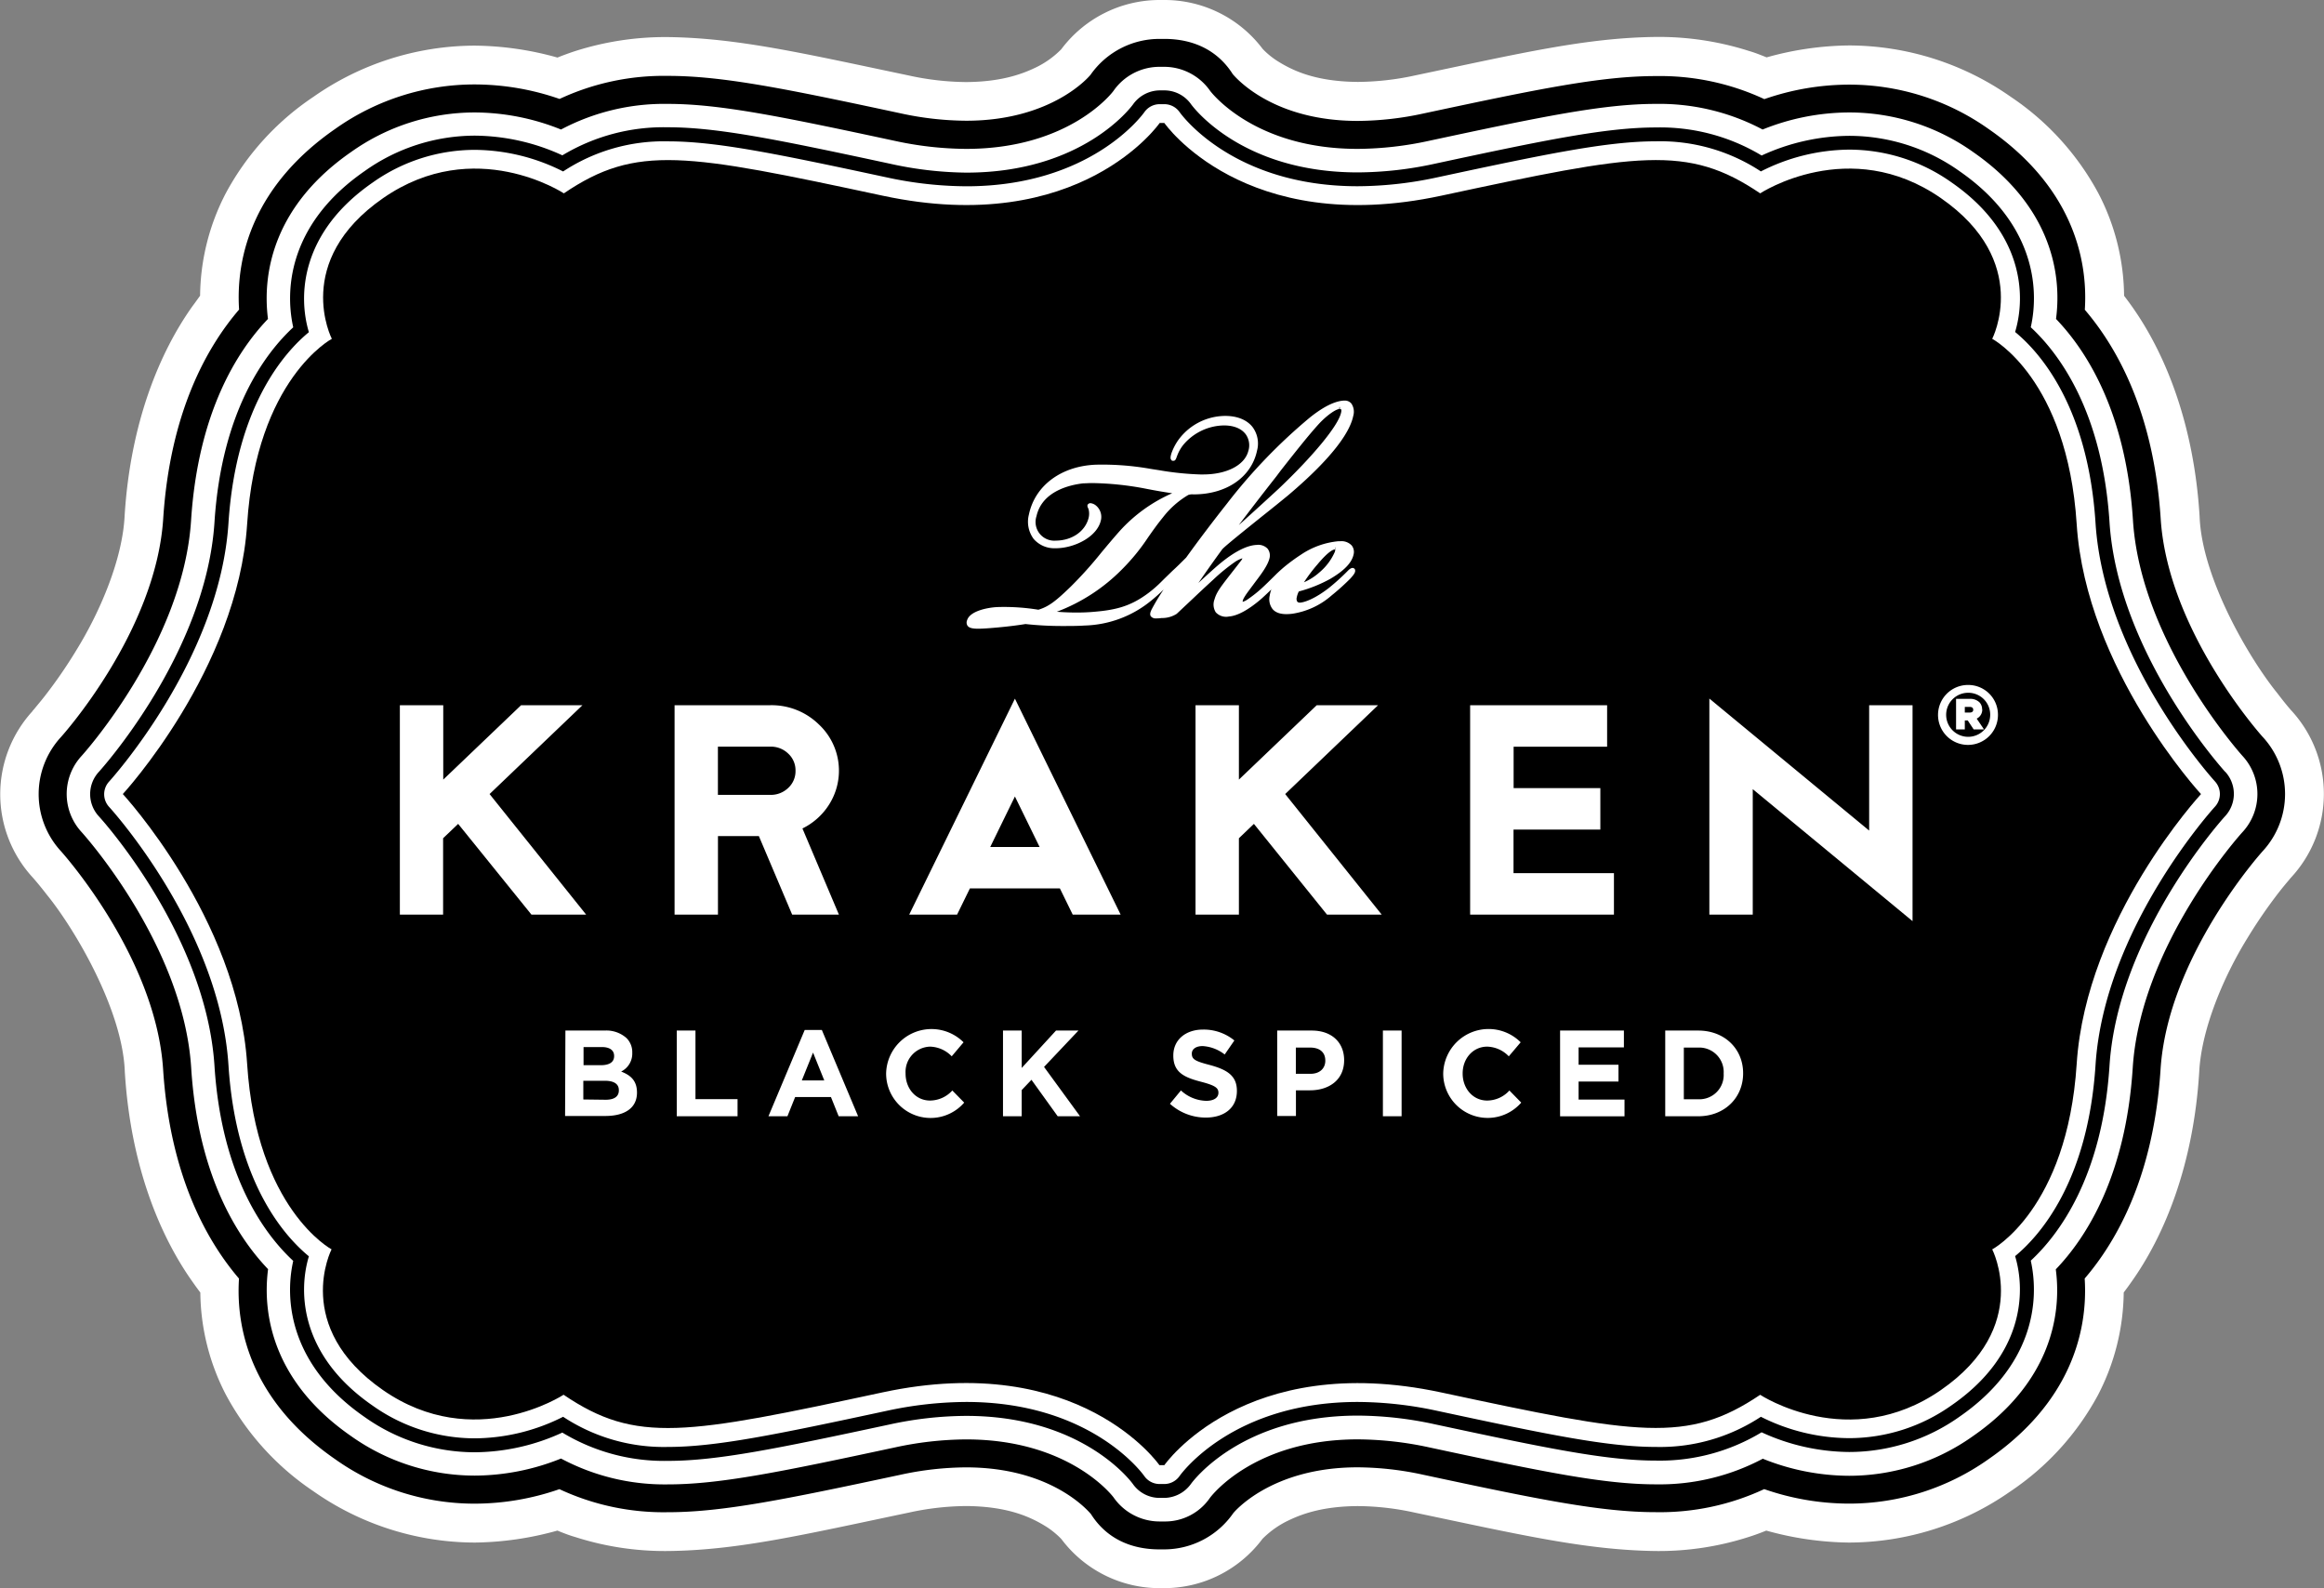 <svg xmlns="http://www.w3.org/2000/svg" viewBox="0 0 497.1 339.63"><rect x="0" y="0" width="497.1" height="339.63" fill="#808080" stroke="none"/><defs><style>.cls-1{fill:#fff;}</style></defs><g id="Шар_2" data-name="Шар 2"><g id="Layer_1" data-name="Layer 1"><path class="cls-1" d="M490.21,152.06h0l-.07-.07c-.28-.31-1.41-1.61-3-3.71-5.89-7.24-16.19-24.6-16.65-37.87-1.22-19.88-7.42-35-14.56-45-.53-.75-1.06-1.46-1.59-2.15a48.35,48.35,0,0,0-5.51-21.94,57.74,57.74,0,0,0-18.71-20.6,60.5,60.5,0,0,0-34.56-11,67.37,67.37,0,0,0-17.68,2.55c-1.23-.49-2.48-1-3.77-1.37a63.45,63.45,0,0,0-19.89-3c-15,.17-28.9,3.48-51.44,8.21a59,59,0,0,1-12.33,1.41c-9.27-.07-14.12-2.53-17.23-4.48a17.43,17.43,0,0,1-2.94-2.37,2.24,2.24,0,0,0-.2-.21A26.26,26.26,0,0,0,249.06,0h-1A26.28,26.28,0,0,0,227,10.54l-.09.09a19.45,19.45,0,0,1-5.5,3.87c-3.16,1.51-7.6,3-14.72,3.05a59,59,0,0,1-12.37-1.42c-22.52-4.72-36.45-8-51.42-8.2a63.42,63.42,0,0,0-19.88,3q-1.95.64-3.78,1.38a67.36,67.36,0,0,0-17.67-2.55A60.38,60.38,0,0,0,67,20.74a57.59,57.59,0,0,0-18.7,20.58A48.44,48.44,0,0,0,42.8,63.25c-.52.69-1,1.41-1.58,2.16-7.14,10-13.35,25.11-14.57,45-.46,9.11-5.13,20.23-10.28,28.58a102.23,102.23,0,0,1-6.89,10c-.91,1.16-1.64,2-2.08,2.55-.22.26-.37.44-.45.51l0,.05a26.29,26.29,0,0,0,0,35.51s1.22,1.34,3.11,3.79c5.89,7.23,16.19,24.58,16.64,37.86,1.22,19.88,7.43,35,14.57,45,.53.76,1.06,1.48,1.58,2.17a48.4,48.4,0,0,0,5.51,21.93A57.63,57.63,0,0,0,67,318.9a60.34,60.34,0,0,0,34.56,11,68.17,68.17,0,0,0,17.67-2.56c1.22.5,2.48,1,3.78,1.37a62.82,62.82,0,0,0,19.88,3c15-.16,28.9-3.48,51.43-8.2a59,59,0,0,1,12.34-1.42c9.27.07,14.12,2.53,17.24,4.48a18,18,0,0,1,2.92,2.37l.22.23a26.25,26.25,0,0,0,21,10.48h1a26.25,26.25,0,0,0,21-10.54l.1-.1a19.83,19.83,0,0,1,5.51-3.86c3.16-1.52,7.6-3,14.74-3.05a57.77,57.77,0,0,1,12.28,1.41c22.58,4.73,36.51,8,51.48,8.2a62.82,62.82,0,0,0,19.88-3c1.29-.41,2.55-.87,3.77-1.37a68.25,68.25,0,0,0,17.68,2.56,60.48,60.48,0,0,0,34.55-10.95,57.82,57.82,0,0,0,18.73-20.61,48.54,48.54,0,0,0,5.5-21.93c.53-.69,1.06-1.41,1.59-2.17,7.14-10,13.34-25.11,14.56-45,.47-9.1,5.13-20.23,10.29-28.58a105.69,105.69,0,0,1,6.89-10c.9-1.15,1.63-2,2.08-2.53.21-.27.37-.44.44-.52s0,0,0,0l0,0h0A26.31,26.31,0,0,0,490.21,152.06Z"/><path d="M479.63,178c-.21.22-21.74,24-23.44,50.33-1.49,23.14-9.88,36.28-16.46,43.14,1.37,10.35-1.58,24.51-17.79,35.72a45.73,45.73,0,0,1-26.43,8.43,49.78,49.78,0,0,1-18.45-3.65,47.12,47.12,0,0,1-22.89,5.48c-11.13,0-24.26-2.71-48.44-7.9a73.74,73.74,0,0,0-15.31-1.72c-22,0-31.26,12-31.65,12.56a11.62,11.62,0,0,1-9.73,5h-1a12,12,0,0,1-9.85-5.15c-.27-.36-9.49-12.4-31.53-12.4a73.18,73.18,0,0,0-15.31,1.73c-24.18,5.18-37.32,7.89-48.45,7.89A47.08,47.08,0,0,1,120,311.93a49.73,49.73,0,0,1-18.44,3.65,45.73,45.73,0,0,1-26.44-8.43C58.93,295.94,56,281.78,57.34,271.43c-6.57-6.86-15-20-16.45-43.13-1.7-26.35-23.23-50.12-23.45-50.36a12,12,0,0,1,0-16.26c.2-.22,21.73-24,23.43-50.36,1.49-23.12,9.88-36.25,16.45-43.11C56,57.86,58.93,43.7,75.14,32.48a45.67,45.67,0,0,1,26.42-8.43A49.74,49.74,0,0,1,120,27.7a47.11,47.11,0,0,1,22.88-5.48c11.13,0,24.27,2.71,48.45,7.89a73.36,73.36,0,0,0,15.33,1.73c22.29,0,31.43-12.27,31.51-12.4A12,12,0,0,1,248,14.29h1a12,12,0,0,1,9.85,5.15c.27.36,9.5,12.4,31.52,12.4a73.27,73.27,0,0,0,15.32-1.73c24.18-5.18,37.32-7.89,48.44-7.89a47.14,47.14,0,0,1,22.89,5.48,49.78,49.78,0,0,1,18.45-3.65A45.76,45.76,0,0,1,422,32.48c16.2,11.22,19.15,25.38,17.78,35.73,6.58,6.86,15,20,16.46,43.11,1.68,26.15,23.22,50.12,23.44,50.36A12,12,0,0,1,479.63,178Zm4.4-20.35c-.2-.22-20.31-22.59-21.86-46.68-1.46-22.59-9.26-36.58-16.23-44.72.76-11.79-3.39-26.76-20.58-38.66a51.59,51.59,0,0,0-29.85-9.49,55.34,55.34,0,0,0-18.12,3.1,52.84,52.84,0,0,0-23.22-4.93c-11.73,0-25.11,2.75-49.69,8a67.43,67.43,0,0,1-14.07,1.59c-17.53,0-25.52-8.59-26.72-10-3.28-5.17-8.49-7.54-14.65-7.54h-1A18,18,0,0,0,233.26,16c-.07.1-8,9.82-26.59,9.82a67.43,67.43,0,0,1-14.07-1.59c-24.6-5.27-38-8-49.71-8a52.72,52.72,0,0,0-23.2,4.93,55.4,55.4,0,0,0-18.13-3.1,51.53,51.53,0,0,0-29.83,9.49C54.54,39.45,50.38,54.42,51.14,66.21c-7,8.14-14.77,22.13-16.23,44.72-1.56,24.17-21.69,46.5-21.85,46.68A18,18,0,0,0,13,182c.2.22,20.33,22.54,21.89,46.7,1.46,22.6,9.26,36.6,16.23,44.74-.76,11.79,3.39,26.76,20.58,38.64a51.53,51.53,0,0,0,29.85,9.5,55.27,55.27,0,0,0,18.11-3.1,52.66,52.66,0,0,0,23.21,4.93c11.73,0,25.12-2.75,49.7-8a67.34,67.34,0,0,1,14.06-1.59c17.54,0,25.52,8.58,26.73,10,3.28,5.17,8.49,7.54,14.65,7.54h1a18,18,0,0,0,14.77-7.73c.07-.1,8-9.82,26.61-9.82a67.1,67.1,0,0,1,14.05,1.59c24.59,5.27,38,8,49.7,8a52.7,52.7,0,0,0,23.22-4.93,55.34,55.34,0,0,0,18.12,3.1,51.56,51.56,0,0,0,29.84-9.49c17.19-11.89,21.35-26.86,20.59-38.65,7-8.14,14.78-22.14,16.23-44.75,1.56-24.15,21.69-46.47,21.85-46.65A18,18,0,0,0,484,157.61Z"/><path d="M473.77,172.53c-.24.26-23.66,26-25.54,55.25-1.62,25-12,36.57-17.2,40.86,2.36,7.86,1.72,21.33-13.63,31.93a37.85,37.85,0,0,1-21.88,7A42.33,42.33,0,0,1,376.65,303a39.18,39.18,0,0,1-22.46,6.45c-10.32,0-23.14-2.65-46.77-7.72a81.63,81.63,0,0,0-17-1.9c-26.57,0-37.66,15.2-38.12,15.85a4,4,0,0,1-3.27,1.7h-1a4,4,0,0,1-3.28-1.72c-.45-.63-11.53-15.83-38.09-15.83a81.65,81.65,0,0,0-17,1.9c-23.64,5.07-36.46,7.72-46.78,7.72A39.1,39.1,0,0,1,120.45,303a42.37,42.37,0,0,1-18.87,4.61,37.82,37.82,0,0,1-21.88-7c-15.34-10.6-16-24.07-13.63-31.93-5.22-4.29-15.58-15.83-17.2-40.86-1.89-29.36-25.3-55-25.53-55.25a4,4,0,0,1,0-5.42c.23-.26,23.64-26,25.53-55.27,1.62-25,12-36.55,17.2-40.84C63.7,63.14,64.36,49.67,79.7,39.05a37.82,37.82,0,0,1,21.87-7,42.36,42.36,0,0,1,18.88,4.62,39.12,39.12,0,0,1,22.45-6.44c10.32,0,23.14,2.64,46.78,7.71a81.82,81.82,0,0,0,17,1.9c26.55,0,37.63-15.2,38.09-15.84A4,4,0,0,1,248,22.28h1A4,4,0,0,1,252.33,24c.45.63,11.53,15.83,38.09,15.83a81.82,81.82,0,0,0,17-1.9c23.63-5.07,36.45-7.71,46.77-7.71a39.17,39.17,0,0,1,22.46,6.44A42.31,42.31,0,0,1,395.52,32a37.88,37.88,0,0,1,21.89,7c15.34,10.62,16,24.09,13.62,32,5.22,4.29,15.58,15.83,17.2,40.84,1.88,29.29,25.3,55,25.54,55.27A4,4,0,0,1,473.77,172.53Zm2.2-7.45c-.22-.25-22.94-25.25-24.75-53.44-1.54-23.82-10.9-36.15-16.84-41.65,2-8.93.33-22.61-15.27-33.4a40.75,40.75,0,0,0-23.59-7.54,45.49,45.49,0,0,0-18.71,4.21,42.07,42.07,0,0,0-22.62-6c-10.63,0-23.56,2.66-47.4,7.78a78.47,78.47,0,0,1-16.37,1.83c-24.84,0-35.23-14-35.63-14.54a7,7,0,0,0-5.74-3h-1a7.11,7.11,0,0,0-5.7,3c-.43.59-10.82,14.59-35.66,14.59A78.47,78.47,0,0,1,190.31,35c-23.85-5.12-36.79-7.78-47.41-7.78a42,42,0,0,0-22.61,6,45.5,45.5,0,0,0-18.72-4.21A40.72,40.72,0,0,0,78,36.59C62.39,47.38,60.74,61.06,62.72,70c-5.94,5.5-15.3,17.82-16.84,41.65-1.82,28.19-24.52,53.19-24.74,53.43a7,7,0,0,0,0,9.5c.23.24,22.92,25.09,24.74,53.41,1.54,23.84,10.9,36.17,16.84,41.67-2,8.93-.33,22.6,15.27,33.39a40.8,40.8,0,0,0,23.59,7.54,45.39,45.39,0,0,0,18.7-4.21,42.06,42.06,0,0,0,22.62,6.05c10.62,0,23.56-2.68,47.41-7.79a78.31,78.31,0,0,1,16.36-1.83c24.85,0,35.24,14,35.63,14.54a7,7,0,0,0,5.74,3h1a7.16,7.16,0,0,0,5.71-3c.43-.6,10.82-14.6,35.68-14.6a78.36,78.36,0,0,1,16.35,1.83c23.84,5.11,36.77,7.79,47.4,7.79a42.06,42.06,0,0,0,22.62-6.05,45.49,45.49,0,0,0,18.71,4.21A40.83,40.83,0,0,0,419.11,303c15.6-10.78,17.25-24.46,15.27-33.39,5.94-5.5,15.3-17.83,16.84-41.68,1.81-28.18,24.52-53.16,24.75-53.4A7,7,0,0,0,476,165.08Z"/><path d="M249.05,313.35s17.06-24.58,59.2-15.56,52.68,11,68.25.51c0,0,19.05,12.54,38.63-1s11-30.1,11-30.1,16.06-8.53,18.07-39.67,26.59-57.7,26.59-57.7-24.59-26.61-26.59-57.73-18.07-39.64-18.07-39.64,8.54-16.56-11-30.11-38.63-1-38.63-1c-15.57-10.54-26.1-8.53-68.25.51s-59.2-15.56-59.2-15.56h-1s-17,24.59-59.2,15.56-52.69-11.05-68.24-.51c0,0-19.06-12.55-38.63,1s-11,30.11-11,30.11S54.87,81,52.86,112.09s-26.59,57.73-26.59,57.73,24.58,26.59,26.59,57.7,18.06,39.67,18.06,39.67-8.52,16.56,11,30.1,38.63,1,38.63,1c15.55,10.54,26.09,8.53,68.24-.51S248,313.35,248,313.35Z"/><path class="cls-1" d="M409.09,197l-34.18-28.23v26.83h-9.28v-46.2l34.18,28.23V150.82h9.28Zm-63.87-1.4H314.46V150.82h29.3v8.87h-20v8.86h18.55v8.87H323.74v9.32h21.48Zm-49.68,0h-11.7L268.21,176.2,265,179.27v16.34h-9.28V150.82H265v15.91l16.65-15.91h13.12l-19.87,19Zm-73.17-14.46-5.28-10.8-5.28,10.8Zm17.33,14.46H229.45l-2.74-5.6H207.46l-2.74,5.6H194.48l22.61-46.18Zm-69.54-30.79a4.84,4.84,0,0,0-1.56-3.64,5.32,5.32,0,0,0-3.81-1.49H153.56V170h11.23a5.36,5.36,0,0,0,3.81-1.49A4.86,4.86,0,0,0,170.16,164.82Zm9.28,30.79h-10l-7.12-16.79h-8.75v16.79h-9.28V150.82h20.51a14.45,14.45,0,0,1,10.35,4.11,13.52,13.52,0,0,1,2.17,17.17,14,14,0,0,1-5.68,5.08Zm-54.07,0h-11.7L98,176.2l-3.22,3.07v16.34H85.53V150.82h9.28v15.91l16.65-15.91h13.13l-19.87,19Z"/><path class="cls-1" d="M425.7,152.9a4.71,4.71,0,1,1-4.69-4.74A4.68,4.68,0,0,1,425.7,152.9ZM421,146.49a6.41,6.41,0,1,0,6.36,6.38A6.35,6.35,0,0,0,421,146.49Z"/><path class="cls-1" d="M422.07,151.81c0,.37-.27.58-.75.58h-1.05v-1.21h1C421.81,151.18,422.07,151.38,422.07,151.81Zm1.9-.11a2.11,2.11,0,0,0-.58-1.51,2.82,2.82,0,0,0-2.05-.73H418.4V156h1.87v-1.93h.62l1.28,1.93h2.21l-1.57-2.31A2.12,2.12,0,0,0,424,151.7Z"/><path class="cls-1" d="M286.59,87.05v.45a.46.46,0,0,1,.29.06s.11.18-.05.79c-.68,2.78-5.91,9.13-13.33,16.18-2.16,2-5.71,5.24-8.53,7.78,2.59-3.44,5.28-6.92,8-10.38l1-1.33c3.21-4.08,6-7.61,8.19-10,1.77-1.89,3.61-3.09,4.29-3.12l.06-.45Zm-1,30v.43l0,0s.06.13-.07.54a12,12,0,0,1-3.27,4.37,12.36,12.36,0,0,1-3.33,2.14,34.21,34.21,0,0,1,2.86-3.8c2.49-3,3.5-3.22,3.76-3.23l0-.43Zm4.23,4.72c-.27-.42-.74-.45-1.41.19a47.41,47.41,0,0,1-4.11,3.74c-3.13,2.44-5.37,3.14-6.21,3.18a.75.75,0,0,1-.59-.19,1.13,1.13,0,0,1-.13-.9,4.65,4.65,0,0,1,.45-1.3,29.44,29.44,0,0,0,6.72-2.69c2.09-1.24,4.55-3,5-5.26a2.21,2.21,0,0,0-.42-1.89,3,3,0,0,0-2.46-.9h-.38a17.17,17.17,0,0,0-8,2.87,39.29,39.29,0,0,0-3.6,2.64c-.39.33-.82.71-1.25,1.11l-.31.29-.41.41c-.86.85-2.3,2.28-3.12,3a27.27,27.27,0,0,1-2.77,2.15,3.66,3.66,0,0,1-1,.49s-.13-.26.46-1.18c.4-.66,1-1.41,1.83-2.54l.43-.58c1.17-1.54,2.62-3.45,3-5a2.36,2.36,0,0,0-.41-2.07,2.77,2.77,0,0,0-2.35-.8c-3.5.16-7.66,3.82-9,5-1.21,1.08-2.4,2.16-3.45,3.14,2.2-3.19,4-5.71,5.14-7.25.79-.83,4.75-4,8.58-7.08,2-1.58,3.92-3.14,5.42-4.37,4.74-4,12.87-11.45,14-17.08a3.12,3.12,0,0,0-.41-2.59,1.81,1.81,0,0,0-1.44-.64h-.13c-1.93.09-4.36,1.28-7.22,3.55a116.53,116.53,0,0,0-17.79,18.44c-3,3.79-6.19,8-8.76,11.58-1,1-2,2-2.93,2.84l-1.78,1.73-.48.48a26.13,26.13,0,0,1-2.88,2.53c-4,3-7.28,3.7-12.36,4.08-1,.07-2,.1-3,.1-1.67,0-3.1-.08-4.23-.17a38.82,38.82,0,0,0,13.87-9,43.74,43.74,0,0,0,5.67-6.94c.94-1.34,1.92-2.73,3.1-4.18a19.16,19.16,0,0,1,5.48-4.86,2.66,2.66,0,0,1,1.05-.12h.32c6.92-.08,12.15-3.75,13.33-9.36a5.9,5.9,0,0,0-1-5.09c-1.3-1.61-3.53-2.42-6.22-2.32A12.49,12.49,0,0,0,252,94.16a11.86,11.86,0,0,0-1.43,2.78c-.28.91-.2,1.2-.06,1.38l.2.23H251c.41,0,.54-.39.72-.89l.13-.34a8.51,8.51,0,0,1,1.24-2.16A11.59,11.59,0,0,1,261.36,91c2.3-.11,4.09.56,5.07,1.84a4.07,4.07,0,0,1,.58,3.63c-.78,3-4.59,5-9.68,5h-.56a62.53,62.53,0,0,1-8.83-.91l-1.36-.21-.56-.09a58.94,58.94,0,0,0-11.57-.88c-7.42.27-13.06,4.45-14.36,10.63a6.16,6.16,0,0,0,1,5.24,5.84,5.84,0,0,0,4.6,2h.12c4.07,0,9.06-2.52,9.71-6.17a3.16,3.16,0,0,0-1.14-3,2.18,2.18,0,0,0-1.13-.47.62.62,0,0,0-.42.14c-.26.17-.3.46-.12.85a1.87,1.87,0,0,1,.13.3,3.78,3.78,0,0,1,0,1.91c-.75,2.86-3.57,4.79-7,4.81a4,4,0,0,1-4.13-5.25c1.23-5.46,7.4-6.71,10-7,.57,0,1.19-.06,1.84-.06a64.8,64.8,0,0,1,11.4,1.18c2.33.46,4.2.77,5.78,1a32.89,32.89,0,0,0-11.31,8.17c-1.52,1.72-2.75,3.2-3.94,4.63a85.39,85.39,0,0,1-6.47,7.19c-3.11,3-4.64,4.24-6.9,4.92a45.88,45.88,0,0,0-8.8-.57c-2,.1-5.84.81-6.45,2.82a1.25,1.25,0,0,0,.1,1.18c.33.45,1,.63,2.27.63,1,0,2.46-.11,4.31-.28s3.9-.41,5.81-.72a71.64,71.64,0,0,0,8.14.42c1.47,0,3,0,4.49-.1a23.38,23.38,0,0,0,14.25-5.32,35.22,35.22,0,0,0,2.67-2.38,47.18,47.18,0,0,0-2.58,4.28c-.22.47-.44,1-.17,1.43a1.34,1.34,0,0,0,1.21.46c.28,0,.64,0,1.11-.08l.35,0a5.76,5.76,0,0,0,2.87-.89l3.27-3.07c1.4-1.32,2.75-2.6,4.55-4.24a40,40,0,0,1,4.7-3.83,6.51,6.51,0,0,1,1.52-.74.75.75,0,0,1-.16.36c-.59.78-1.32,1.72-2.07,2.67l-.93,1.19c-1.6,2.08-2.39,3.14-2.79,4.57a3.12,3.12,0,0,0,.27,2.76,3,3,0,0,0,2.81.9c1.81-.14,4.08-1.36,6.75-3.62.66-.57,1.51-1.38,2.33-2.17a6.31,6.31,0,0,0-.35,1.32,3.45,3.45,0,0,0,.61,2.88c.77.9,2.09,1.26,4.22,1a16.43,16.43,0,0,0,8.4-3.91,49,49,0,0,0,4.05-3.65C289.58,122.88,290.06,122.34,289.8,121.73Z"/><path class="cls-1" d="M363.24,235.09a5.19,5.19,0,0,0,5.45-5.47v-.05a5.23,5.23,0,0,0-5.45-5.53h-3.07v11.05Zm-7.05-14.69h7.05c5.68,0,9.61,3.95,9.61,9.11v.06c0,5.16-3.93,9.16-9.61,9.16h-7.05Zm-22.49,0h13.65V224h-9.69v3.71h8.53v3.59h-8.53v3.86h9.82v3.58H333.7Zm-25,9.22v-.05a9.71,9.71,0,0,1,16.57-6.66l-2.54,3a6.64,6.64,0,0,0-4.62-2.07c-3.06,0-5.25,2.57-5.25,5.71v.06c0,3.14,2.15,5.76,5.25,5.76a6.47,6.47,0,0,0,4.75-2.15l2.53,2.59a9.51,9.51,0,0,1-16.69-6.15ZM295.8,220.4h4v18.33h-4Zm-15.47,9.25c2,0,3.15-1.21,3.15-2.78v-.05c0-1.81-1.24-2.78-3.23-2.78h-3.07v5.61Zm-7.14-9.25h7.39c4.33,0,6.93,2.59,6.93,6.34v0c0,4.24-3.25,6.44-7.31,6.44h-3v5.5h-4Zm-22.94,15.66,2.35-2.85a8.26,8.26,0,0,0,5.4,2.22c1.63,0,2.62-.65,2.62-1.73v0c0-1-.63-1.54-3.65-2.33-3.64-.94-6-2-6-5.6v-.06c0-3.32,2.64-5.52,6.34-5.52a10.35,10.35,0,0,1,6.72,2.33l-2.07,3a8.45,8.45,0,0,0-4.71-1.8c-1.52,0-2.32.71-2.32,1.59v.06c0,1.2.77,1.6,3.9,2.41,3.67,1,5.74,2.3,5.74,5.5v.05c0,3.64-2.74,5.68-6.64,5.68A11.4,11.4,0,0,1,250.25,236.06ZM214.54,220.4h4v8l7.34-8h4.8l-7.36,7.78,7.7,10.55h-4.78l-5.61-7.8-2.09,2.2v5.6h-4Zm-25,9.22v-.05a9.71,9.71,0,0,1,16.56-6.66l-2.53,3a6.65,6.65,0,0,0-4.63-2.07,5.4,5.4,0,0,0-5.24,5.71v.06c0,3.14,2.14,5.76,5.24,5.76a6.5,6.5,0,0,0,4.76-2.15l2.54,2.59a9.51,9.51,0,0,1-16.7-6.15Zm-13.23,1.44-2.4-5.95-2.4,5.95Zm-4.18-10.79h3.66l7.76,18.46h-4.16l-1.65-4.11h-7.66l-1.65,4.11h-4.06Zm-27.37.13h4v14.67h9v3.66h-13Zm-15.21,14.8c1.75,0,2.82-.63,2.82-2v-.06c0-1.23-.91-2-3-2h-4.6v4Zm-1.06-7.39c1.75,0,2.87-.58,2.87-1.94v-.05c0-1.2-.94-1.89-2.61-1.89h-3.93v3.88Zm-7.55-7.41h8.4A6.46,6.46,0,0,1,134,222a4.23,4.23,0,0,1,1.24,3.12v.05a4.29,4.29,0,0,1-2.38,4c2.1.81,3.39,2,3.39,4.5v0c0,3.36-2.69,5-6.77,5h-8.61Z"/></g></g></svg>
